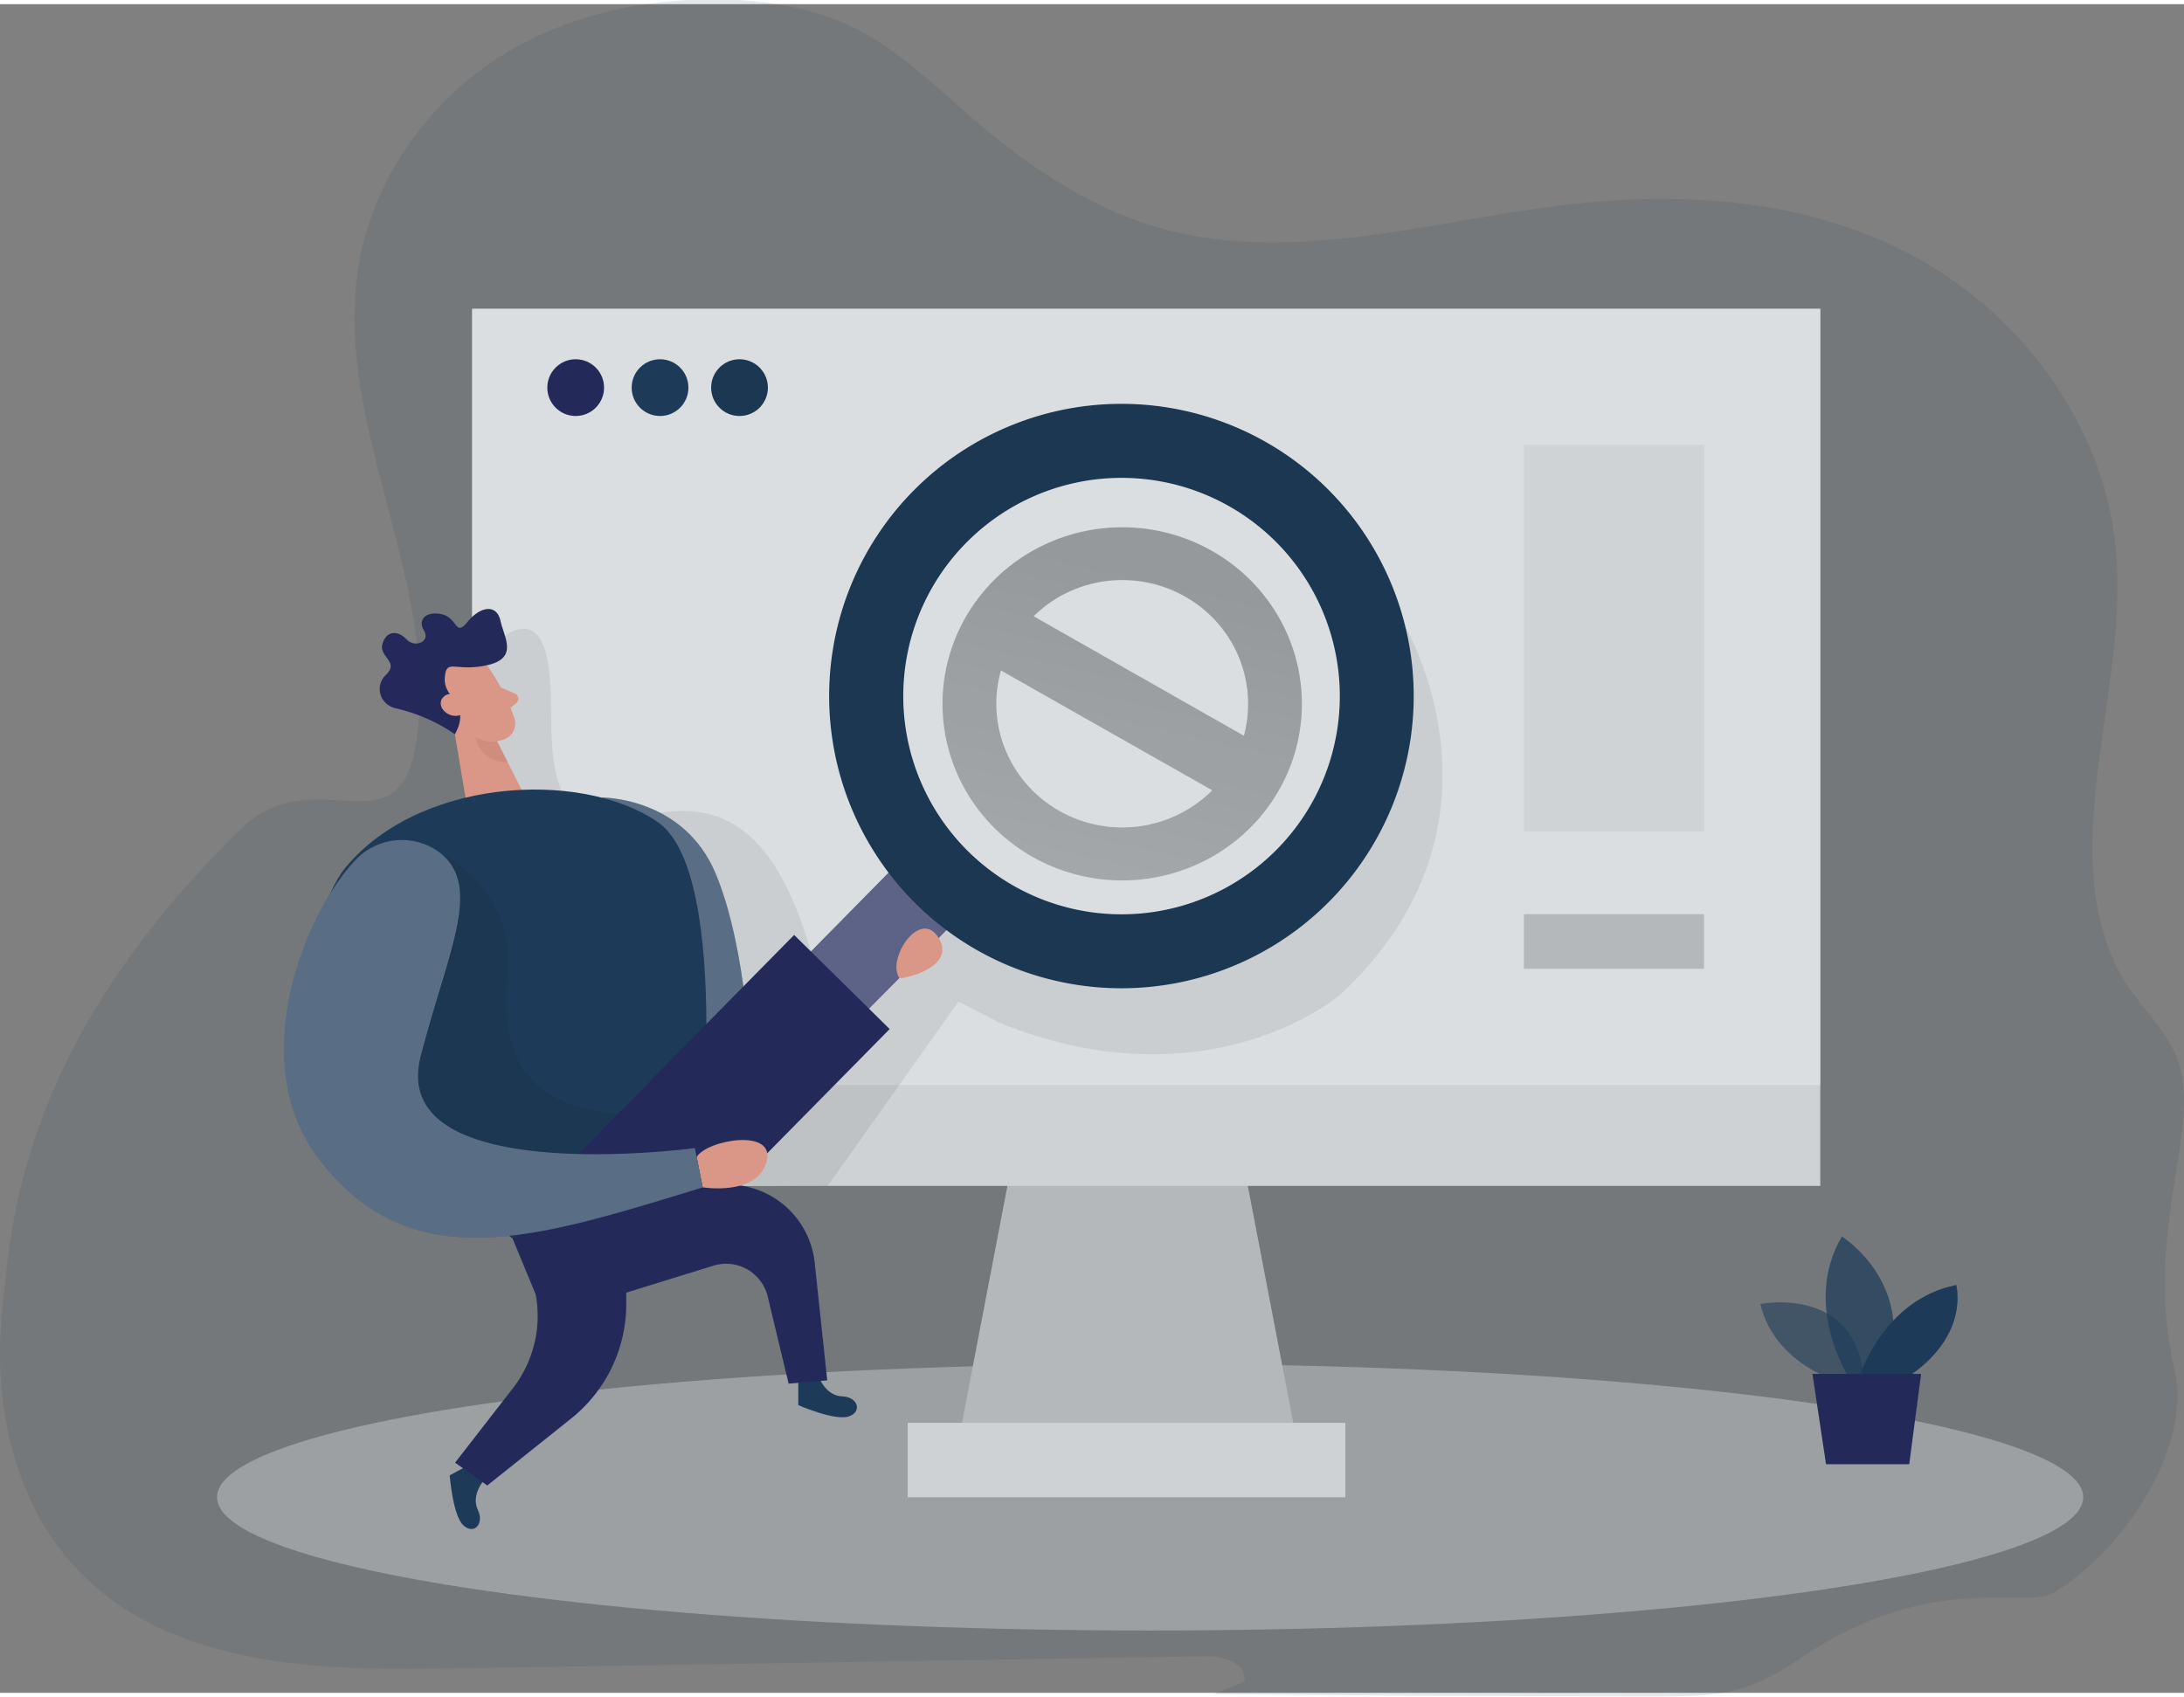 <svg xmlns="http://www.w3.org/2000/svg" xmlns:cc="http://creativecommons.org/ns#" xmlns:dc="http://purl.org/dc/elements/1.1/" xmlns:rdf="http://www.w3.org/1999/02/22-rdf-syntax-ns#" xmlns:xlink="http://www.w3.org/1999/xlink" class="illustration styles_illustrationTablet__1DWOa" width="344.48" height="267.73" data-name="Layer 1" viewBox="0 0 339.39 262.48"><rect x="0" y="0" width="339.39" height="262.48" fill="#808080" stroke="none"/><defs><linearGradient id="linear-gradient-17" x1="371.79" x2="306.13" y1="126.81" y2="410.91" gradientTransform="matrix(1.33 0 0 1.307 -287.5 -195.22)" gradientUnits="userSpaceOnUse"><stop offset="0"></stop><stop stop-opacity="0" offset=".98"></stop></linearGradient></defs><title>#29 bug fixed</title><ellipse cx="178.73" cy="232.07" rx="145" ry="20.72" fill="#e6e6e6" opacity=".45"></ellipse><g fill="#1e3b59"><path d="m285.93 214.19s-10.13-2.72-12.38-12.14c0 0 15.68-3.24 16.2 13z" opacity=".58"></path><path d="m287.17 213.19s-7.12-11.16-0.94-21.64c0 0 12 7.53 6.72 21.64z" opacity=".73"></path><path d="m289 213.19s3.68-11.83 15-14.11c0 0 2.15 7.66-7.25 14.11z"></path></g><polygon transform="translate(-21.449 -5.806)" points="318.14 232.75 319.99 218.71 303.1 218.71 305.21 232.75" fill="#24285b"></polygon><polygon transform="translate(-21.449 -5.806)" points="223.51 231.98 212.51 174.65 180.85 174.65 169.85 231.98" fill="#c9c9c9"></polygon><path d="m73.371 47.344h209.5v136.34h-203.24a6.26 6.26 0 0 1-6.26-6.26z" fill="#e6e6e6"></path><rect x="141.06" y="220.51" width="68" height="11.57" fill="#e6e6e6"></rect><rect x="73.371" y="47.344" width="209.5" height="120.67" fill="#fff" opacity=".56"></rect><path d="m78.491 98.194s5-4.13 6.56 3.6c1.56 7.73-1.2 17.46 4.41 24.1s26.16-15.05 36.55 21.38l4.2 4.14 14.69-12.38 22.4 8.53 36.76-7.37 9.34-38.71 5-4.64s18.25 30.85-10.22 57.19c0 0-20.22 17.41-52.8 4.33l-6.43-3.33-20.35 28.67-16.89-0.21-15.33-25.13-19.71-38.35-2.74-21.47z" opacity=".08"></path><path d="m75.001 229.7s-1.79 2.19-0.74 4.36-0.64 3.91-2.27 2.37-2.11-7.76-2.11-7.76l3.06-1.64z" fill="#1e3b59"></path><path d="m93.551 123.32s12.68-0.13 17.68 11.87 5.5 31.17 5.5 31.17l23-15-26 25.22-10.36-13.23z" fill="#1e3b59"></path><path d="m93.551 123.32s12.68-0.13 17.68 11.87 5.5 31.17 5.5 31.17l23-15-26 25.22-10.36-13.23z" fill="#fff" opacity=".3"></path><path d="m127.39 213.72s1.09 2.61 3.5 2.68 3.17 2.4 1 3.12-7.84-1.76-7.84-1.76v-3.47z" fill="#1e3b59"></path><g fill="#f4a28c"><path d="m76.071 103.33a32.6 32.6 0 0 1 3.9 7.79 2.63 2.63 0 0 1-1.87 3.23 5.81 5.81 0 0 1-6.11-1.58l-3.61-3.22a4.71 4.71 0 0 1-0.67-5.4c1.54-3.31 6.69-3.55 8.36-0.82z"></path><polygon transform="translate(-21.449 -5.806)" points="103.53 129.95 97.9 118.8 91.46 115.24 93.85 129.5"></polygon><path d="m77.791 106.19 2.27 1a0.84 0.84 0 0 1 0.19 1.4l-1.56 1.32z"></path></g><path d="m77.291 114.67a6.46 6.46 0 0 1-3.36-0.71s0.28 3.75 5 3.9z" fill="#ce8172" opacity=".31"></path><path d="m53.191 134.83c11.21-14.49 36.92-16 49-7.72 11.95 8.21 6.21 56.77 6.21 56.77l-28.81 7.94s-42.72-32.4-26.4-56.99z" fill="#1e3b59"></path><path d="m79.631 191.82 3.61 8.71a18.32 18.32 0 0 1-3.52 14.58l-9 11.59 5 3.55 13-10.38a22.77 22.77 0 0 0 8.6-17.73v-4.46l4.83-11.55z" fill="#24285b"></path><path d="m66.321 130.69s13.84 5.57 12.58 19.8 3 23 25.23 22.18l-3.58 13.34-20.93 5.81a119.89 119.89 0 0 1-18.39-23l-1.36-2.2 6.55-18.85z" opacity=".08"></path><path d="m79.631 191.82 13.45 9.77 17.79-5.51a6.66 6.66 0 0 1 8.43 4.79l3.25 13.55 6-0.51-1.95-18.31a13.57 13.57 0 0 0-13.31-12.12 64.94 64.94 0 0 0-26.34 5.19z" fill="#24285b"></path><path d="m70.691 113.48-0.91-0.6a26.79 26.79 0 0 0-8.38-3.45 3.59 3.59 0 0 1-1-0.44 3 3 0 0 1-0.39-4.77c2.1-2.09-1.26-2.72-0.55-4.89 0.63-1.91 2.3-2.06 3.69-0.62 1.39 1.44 3.78 0.34 2.73-1.37s0.41-3.08 2.83-2.5 2 3.58 3.95 1.17 4.51-2.84 5.11-0.17 2.83 5.86-2.16 6.93-6.32-1.24-6.5 2.09c-0.14 3.11 4.15 3.98 1.58 8.62z" fill="#24285b"></path><path d="m71.741 107.97s-1.88-1.6-3-0.08 1.62 3.83 3.54 2.16z" fill="#f4a28c"></path><rect transform="rotate(44.58)" x="193.11" y="-9.604" width="12.67" height="44.37" fill="#24285b"></rect><rect transform="rotate(44.58)" x="193.11" y="-9.604" width="12.67" height="44.37" fill="#fff" opacity=".3"></rect><rect transform="rotate(44.58)" x="189.45" y="16.428" width="20.84" height="49.67" fill="#24285b"></rect><path d="m206.15 75.194a45.42 45.42 0 1 0 0.47 64.23 45.42 45.42 0 0 0-0.47-64.23zm-55.69 56.5a33.92 33.92 0 1 1 48-0.35 33.92 33.92 0 0 1-48 0.35z" fill="#1c3652" stroke-width="0"></path><path d="m108.26 179.19 0.93 4.71s8.38 1.41 9.92-3.94-9.25-3.44-10.85-0.77z" fill="#f4a28c"></path><path d="m68.211 131.78a9.89 9.89 0 0 0-13 1.29c-7.73 8.12-17.21 31.12-5.73 46.31 14.37 19 34.05 12.38 59.71 4.54l-1.21-6.11s-47.85 6.44-42.62-14.21c4.19-16.35 9.82-26.58 2.85-31.82z" fill="#1e3b59"></path><path d="m68.211 131.78a9.89 9.89 0 0 0-13 1.29c-7.73 8.12-17.21 31.12-5.73 46.31 14.37 19 34.05 12.38 59.71 4.54l-1.21-6.11s-47.85 6.44-42.62-14.21c4.19-16.35 9.82-26.58 2.85-31.82z" fill="#fff" opacity=".3"></path><path d="m139.74 151.35c0.2 0.3 9-1.52 6.13-6.21s-8.11 3.23-6.13 6.21z" fill="#f4a28c"></path><circle cx="89.461" cy="59.604" r="4.41" fill="#24285b"></circle><circle cx="102.57" cy="59.604" r="4.41" fill="#1e3b59"></circle><circle cx="114.92" cy="59.604" r="4.41" fill="#1c3652" stroke-width="0"></circle><rect x="236.81" y="141.45" width="28" height="8.49" fill="#c9c9c9"></rect><rect x="236.81" y="68.514" width="28" height="60.06" fill="#c9c9c9" opacity=".3"></rect><path d="m174.39 81.311a27.924 27.446 0 1 0 27.924 27.446 27.924 27.446 0 0 0-27.924-27.446zm0 8.208a19.547 19.212 0 0 1 19.56 19.225 19.786 19.448 0 0 1-0.652 4.966l-32.672-18.572a19.467 19.134 0 0 1 13.763-5.62zm0 38.451a19.574 19.238 0 0 1-18.842-24.401l32.831 18.624a19.587 19.252 0 0 1-13.989 5.777z" fill="url(#linear-gradient-17)" opacity=".47" stroke-width="1.318"></path><g transform="translate(-21.449 -5.806)" opacity=".65"><path d="m301.31 262.87c-8.548 5.797-12.82 5.965-22.861 5.965q-34.151 0-68.302-0.354l4.713-1.993c0.276-2.878-3.336-3.931-5.967-3.886l-119.11 1.92c-21.244 0.34-45.515-0.763-59.123-18.724-7.575-9.986-10.214-23.786-8.882-36.718 1.332-12.932 2.412-41.176 37.021-74.984 11.451-11.189 24.329 3.631 27.215-12.932 4.33-24.793-12.82-49.478-8.89-74.367 2.107-13.336 10.342-24.966 20.836-32.043 10.494-7.077 23.026-9.855 35.322-9.682 7.422 0.109 14.944 1.294 21.648 4.784 6.548 3.413 12.012 8.856 17.731 13.768 8.371 7.204 17.603 13.473 27.834 16.618 20.481 6.296 42.109-0.486 63.238-3.123 18.308-2.27 37.474-1.257 54.158 7.349 16.684 8.606 30.444 25.842 32.349 46.014 2.082 22.02-9.393 46.019 0.338 65.393 2.734 5.447 8.082 9.324 9.682 15.284 2.796 10.399-5.674 26.423-0.907 46.863 2.808 12.052-7.835 28.044-18.609 34.616-4.787 2.919-18.968-3.65-39.437 10.231z" fill="#1e3b59" opacity=".18" stroke-width=".433"></path></g></svg>